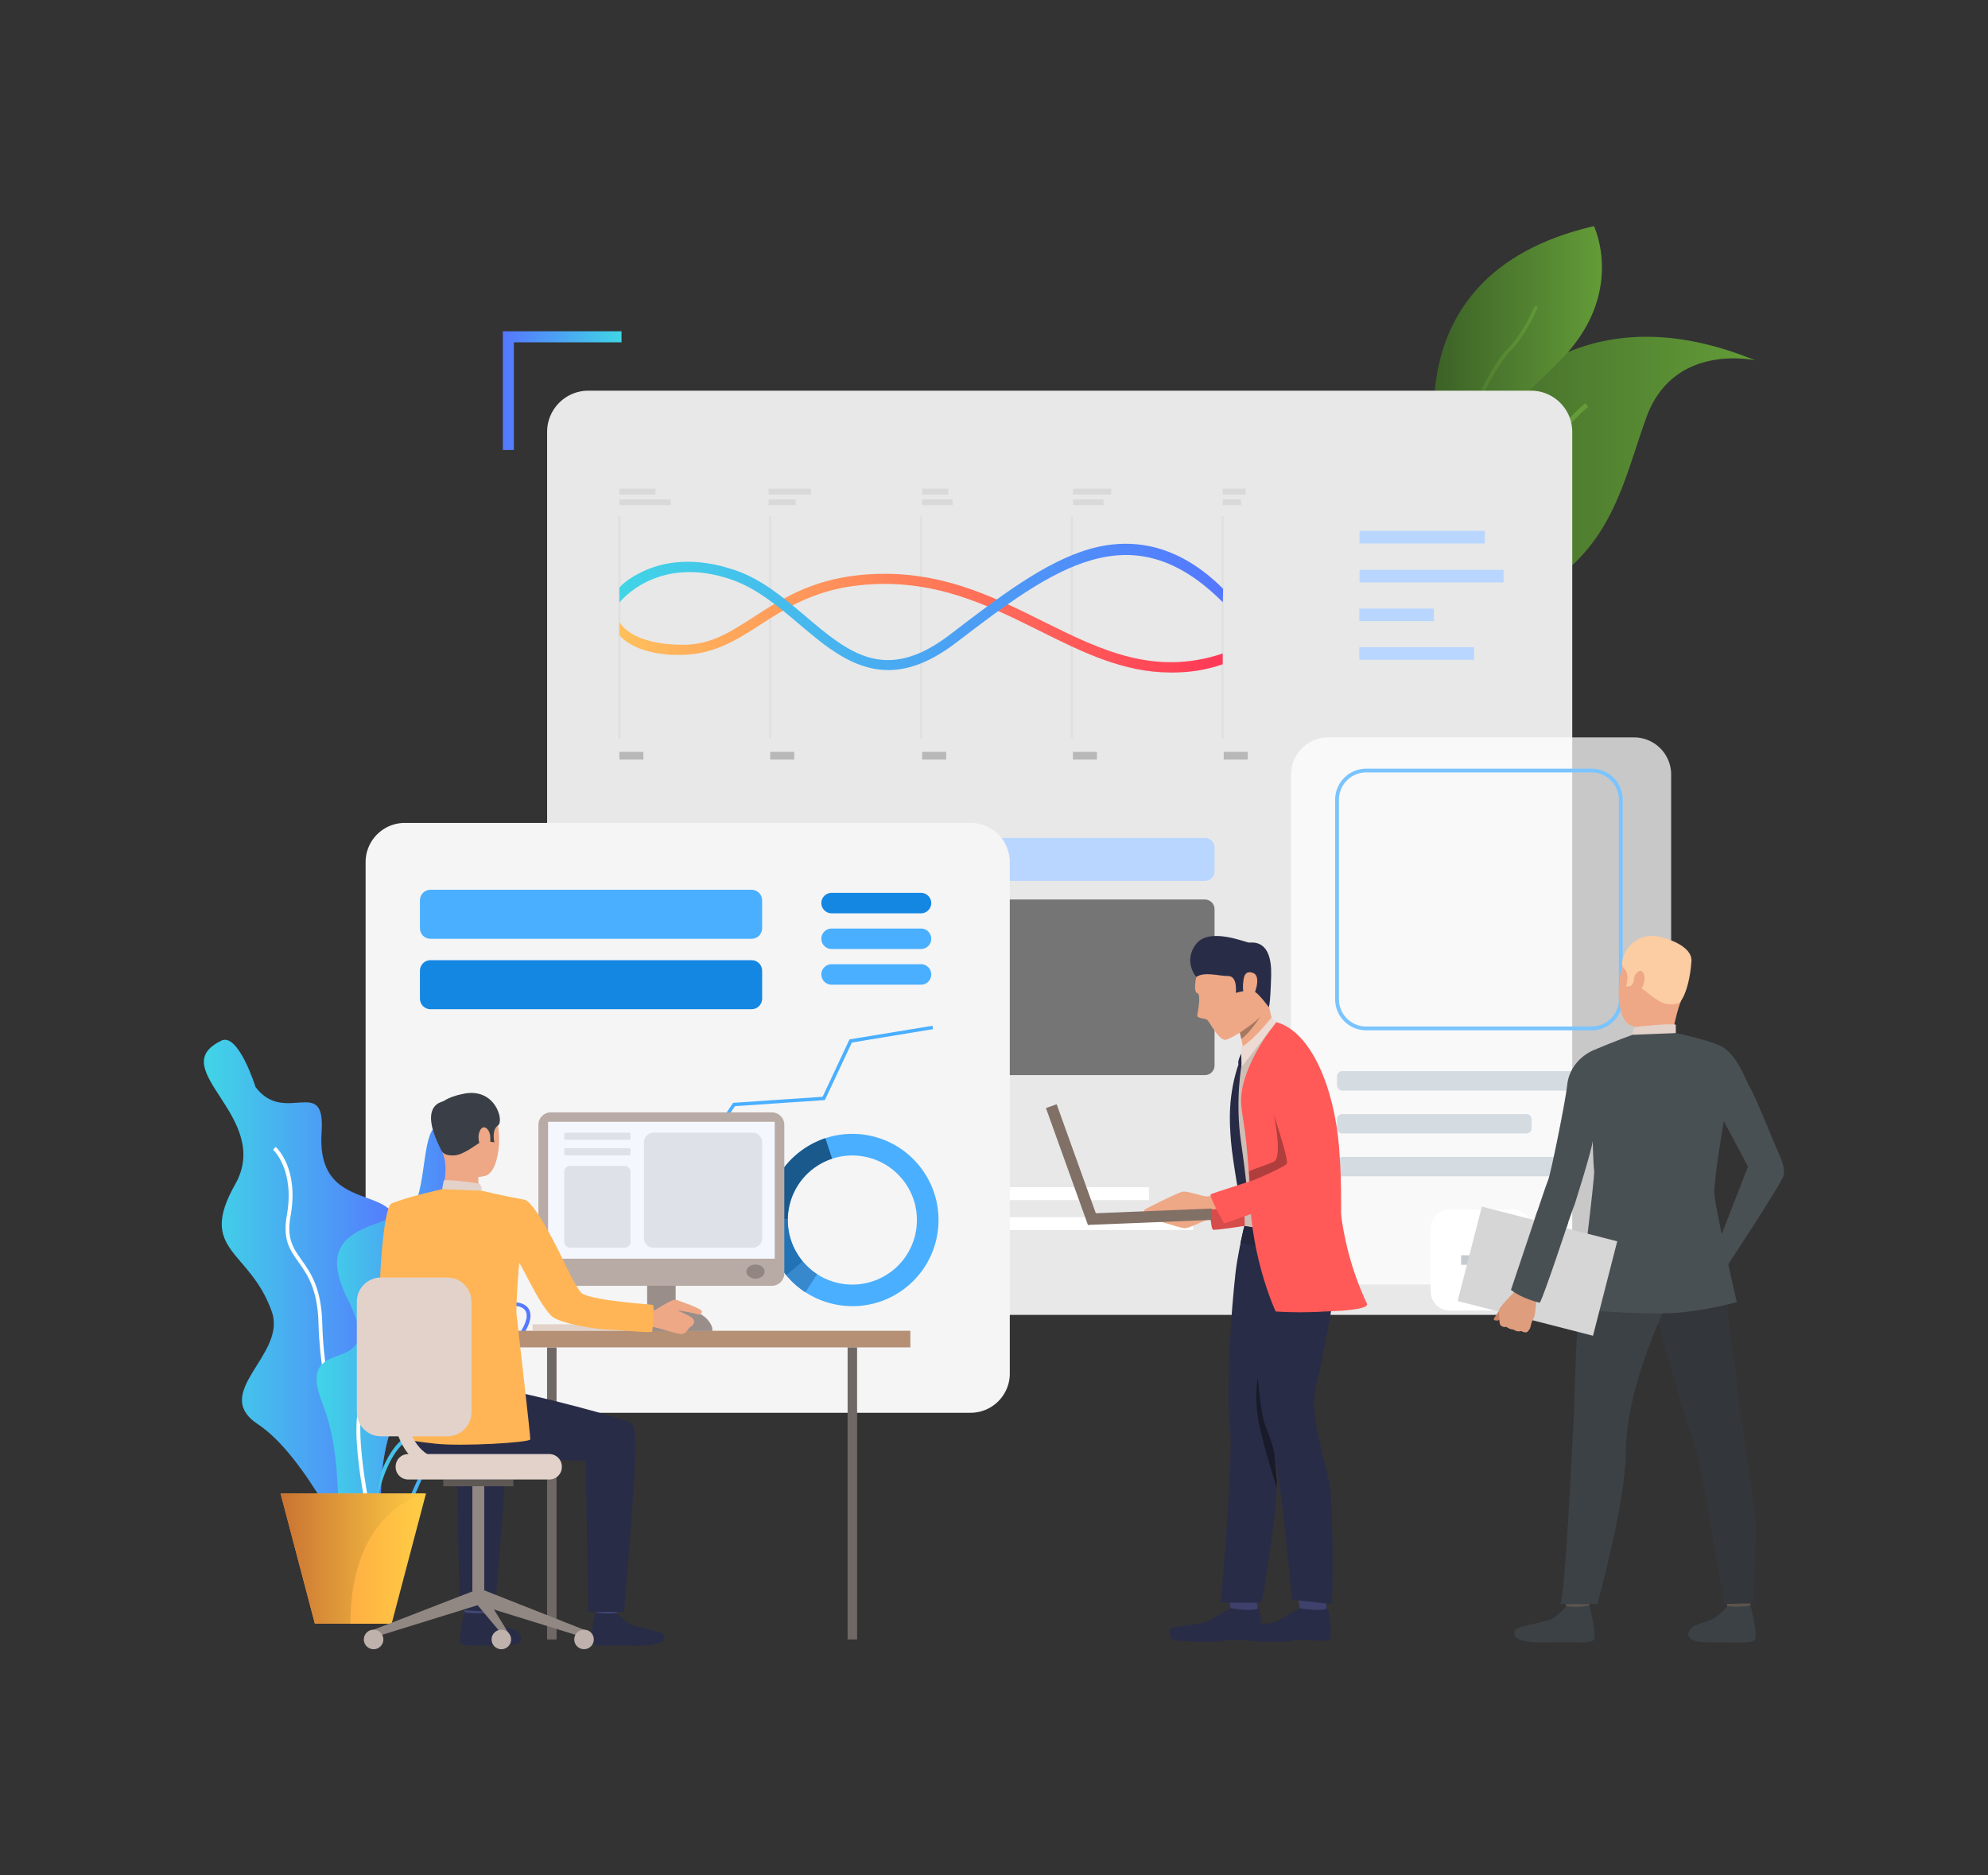 <svg xmlns="http://www.w3.org/2000/svg" xmlns:xlink="http://www.w3.org/1999/xlink" viewBox="0 0 530 500" xmlns:v="https://vecta.io/nano"><rect x="0" y="0" width="530" height="500" fill="#333333" stroke="none"/><style><![CDATA[.B{fill:#eea886}.C{fill:#292c47}.D{fill:#e2d2ca}.E{fill:#4aafff}.F{fill:#3c4145}]]></style><linearGradient id="A" gradientUnits="userSpaceOnUse" x1="373.15" y1="127.694" x2="467.931" y2="127.694"><stop offset=".005" stop-color="#3c6127"/><stop offset="1" stop-color="#639c38"/></linearGradient><path fill="url(#A)" d="M381.62 130.63c-6.86 13.06-11 25.54-6.77 31.43a6.36 6.36 0 0 0 .83.96c3.3 3.25 10.15 3.7 21.95-.25 31.4-10.5 34-31.37 41.3-51.5 7.22-19.88 28.45-15.3 29-15.2-48.96-20.06-74.68 12.42-86.3 34.56z"/><linearGradient id="B" gradientUnits="userSpaceOnUse" x1="-13426.75" y1="-5622.548" x2="-13426.75" y2="-5689.189" gradientTransform="matrix(-0.713 -0.701 -0.701 0.713 -13146.234 -5239.947)"><stop offset=".005" stop-color="#3c6127"/><stop offset="1" stop-color="#639c38"/></linearGradient><path fill="url(#B)" d="M374.85 162.06a6.36 6.36 0 0 0 .83.96c5.96-3.17 17.42-9.95 23.08-17.95 2.67-3.78 4.97-8.06 7.42-12.6 4.6-8.57 9.4-17.43 17.24-24l-.8-.94c-8.03 6.73-12.86 15.7-17.53 24.37-2.42 4.5-4.7 8.75-7.34 12.46-5.52 7.8-17.1 14.6-22.9 17.7z"/><linearGradient id="C" gradientUnits="userSpaceOnUse" x1="382.22" y1="99.085" x2="427.084" y2="99.085"><stop offset=".005" stop-color="#3c6127"/><stop offset="1" stop-color="#639c38"/></linearGradient><path fill="url(#C)" d="M386.67 136.38l.54 1.48.36-1.44c5.23-20.8 10.84-22.7 28.27-40.2 17.83-17.9 9.1-35.94 9.1-35.94-57.22 13.27-41.6 66.5-38.27 76.1z"/><linearGradient id="D" gradientUnits="userSpaceOnUse" x1="-13421.721" y1="-3970.882" x2="-13421.721" y2="-4036.322" gradientTransform="matrix(-0.843 -0.538 -0.538 0.843 -13067.719 -3736.53)"><stop offset=".005" stop-color="#3c6127"/><stop offset="1" stop-color="#639c38"/></linearGradient><path fill="url(#D)" d="M386.67 136.38l.54 1.48.36-1.44c-.85-18.27 11.26-39 14.9-42.64 3.78-3.77 6.27-9.1 7.2-11.1l.35-.72-.77-.5c-.08.12-.18.34-.4.83-.92 1.97-3.36 7.2-7.03 10.84-4.6 4.63-15.87 25.5-15.15 43.25z"/><path fill="#e8e8e8" d="M408.16 350.56h-251.3c-6.07 0-11-4.92-11-11v-224.4c0-6.07 4.92-11 11-11h251.3c6.08 0 11 4.92 11 11v224.42a11 11 0 0 1-11 10.99z"/><path fill="#b8d6ff" d="M321.24 223.4h-54.12c-1.4 0-2.56 1.15-2.56 2.56v6.35c0 1.4 1.15 2.56 2.56 2.56h54.12c1.4 0 2.56-1.15 2.56-2.56v-6.35c0-1.4-1.15-2.56-2.56-2.56z"/><path fill="#757575" d="M321.24 239.82h-54.12c-1.4 0-2.56 1.15-2.56 2.56v41.7c0 1.4 1.15 2.56 2.56 2.56h54.12c1.4 0 2.56-1.15 2.56-2.56v-41.7c0-1.4-1.15-2.56-2.56-2.56z"/><path d="M362.45 141.55h33.4v3.35h-33.4zm0 10.38h38.4v3.35h-38.4zm-.05 10.32h19.86v3.35H362.4zm0 10.3H393v3.35h-30.6z" fill="#b8d6ff"/><path d="M160.16 316.52H306.3v3.43H160.16zm0 8h157.92v3.43H160.16zm0 8h102.47v3.43H160.16z" fill="#fff"/><linearGradient id="E" gradientUnits="userSpaceOnUse" x1="273.666" y1="318.237" x2="127.371" y2="318.237"><stop offset="0" stop-color="#ffc05c"/><stop offset="1" stop-color="#ff3857"/></linearGradient><path fill="url(#E)" d="M160.16 316.52h76.1v3.43h-76.1z"/><linearGradient id="F" gradientUnits="userSpaceOnUse" x1="273.667" y1="326.234" x2="127.371" y2="326.234"><stop offset="0" stop-color="#ffc05c"/><stop offset="1" stop-color="#ff3857"/></linearGradient><path fill="url(#F)" d="M160.16 324.52h82.23v3.43h-82.23z"/><linearGradient id="G" gradientUnits="userSpaceOnUse" x1="273.667" y1="334.232" x2="127.371" y2="334.232"><stop offset="0" stop-color="#ffc05c"/><stop offset="1" stop-color="#ff3857"/></linearGradient><path fill="url(#G)" d="M160.16 332.52h53.36v3.43h-53.36z"/><path opacity=".73" fill="#fff" d="M435.64 342.47H354.1a9.9 9.9 0 0 1-9.9-9.9V206.5a9.9 9.9 0 0 1 9.9-9.9h81.53a9.9 9.9 0 0 1 9.9 9.9v126.06a9.9 9.9 0 0 1-9.9 9.9z"/><path d="M427.96 290.76h-70.1a1.41 1.41 0 0 1-1.41-1.41v-2.37a1.41 1.41 0 0 1 1.41-1.41h70.1a1.41 1.41 0 0 1 1.41 1.41v2.37a1.41 1.41 0 0 1-1.4 1.4zm-21.03 11.44h-49.08a1.41 1.41 0 0 1-1.41-1.41v-2.36a1.41 1.41 0 0 1 1.41-1.41h49.08a1.41 1.41 0 0 1 1.41 1.41v2.36a1.41 1.41 0 0 1-1.41 1.41zm9.75 11.42h-58.83a1.41 1.41 0 0 1-1.41-1.41v-2.36a1.41 1.41 0 0 1 1.41-1.41h58.83a1.41 1.41 0 0 1 1.41 1.41v2.36a1.41 1.41 0 0 1-1.41 1.41z" fill="#d4dbe1"/><path fill="#fff" d="M403.26 349.4H386.5a5.08 5.08 0 0 1-5.08-5.08v-16.76a5.08 5.08 0 0 1 5.08-5.08h16.76c2.8 0 5.08 2.27 5.08 5.08v16.76a5.09 5.09 0 0 1-5.08 5.08z"/><g fill="#c5ccd1"><path d="M393.6 330.6h2.55v10.7h-2.55z"/><path d="M400.234 334.667v2.55h-10.7v-2.55z"/></g><path fill="#f5f5f5" d="M258.75 376.67H107.93a10.46 10.46 0 0 1-10.46-10.46V229.86a10.46 10.46 0 0 1 10.46-10.46h150.82a10.46 10.46 0 0 1 10.46 10.46V366.2c0 5.77-4.68 10.46-10.46 10.46z"/><path d="M248.75 274.38l-.15-.9-22.12 3.63-7.17 15.3-23.86 1.62-7.73 11.4-18.24-.46-.02.92 18.74.47 7.76-11.45 23.95-1.62 7.2-15.34z" class="E"/><path fill="#1487e3" d="M221.7 243.5h23.84a2.73 2.73 0 0 0 2.73-2.73h0c0-1.5-1.22-2.72-2.73-2.72H221.7c-1.5 0-2.73 1.22-2.73 2.72h0a2.74 2.74 0 0 0 2.73 2.73z"/><g class="E"><use xlink:href="#R"/><use xlink:href="#R" y="9.51"/><use xlink:href="#S"/></g><use xlink:href="#S" y="18.77" fill="#1487e3"/><path d="M245.76 311.7c-6.03-8.24-16.52-11.28-25.7-8.25a22.72 22.72 0 0 0-6.37 3.29c-6.04 4.43-9.3 11.25-9.4 18.2-.07 4.82 1.37 9.7 4.43 13.9.3.42.62.82.95 1.2a22.89 22.89 0 0 0 5.04 4.47c7.77 5.06 18.18 5.1 26.1-.7 10.23-7.5 12.45-21.86 4.96-32.1zm-8.36 27.46c-5.94 4.35-13.74 4.33-19.57.54-1.4-.9-2.66-2.02-3.78-3.35a12.98 12.98 0 0 1-.71-.91c-2.3-3.14-3.38-6.8-3.32-10.4.08-5.2 2.5-10.33 7.04-13.65 1.5-1.1 3.1-1.9 4.78-2.46 6.9-2.28 14.76.01 19.28 6.18 5.62 7.67 3.95 18.44-3.72 24.06z" class="E"/><path fill="#1a598c" d="M210.02 325.03l-5.75-.08c.1-6.95 3.35-13.78 9.4-18.2 2-1.46 4.15-2.55 6.37-3.3l1.8 5.46c-1.67.55-3.28 1.37-4.78 2.46-4.53 3.32-6.96 8.44-7.04 13.65z"/><path fill="#2273b5" d="M214.06 336.35l-4.4 3.7-.95-1.2c-3.07-4.2-4.5-9.07-4.43-13.9l5.75.08a17.15 17.15 0 0 0 3.32 10.41c.22.32.46.62.7.9z"/><path fill="#3788cc" d="M214.7 344.52c-1.85-1.2-3.55-2.7-5.04-4.47l4.4-3.7a16.85 16.85 0 0 0 3.78 3.35l-3.14 4.82z"/><linearGradient id="H" gradientUnits="userSpaceOnUse" x1="54.37" y1="347.668" x2="107.518" y2="347.668"><stop offset="0" stop-color="#40d5e6"/><stop offset="1" stop-color="#57f"/></linearGradient><path fill="url(#H)" d="M59 277.44c4.58-2.2 9.14 12.4 9.14 12.4 7.8 10.3 18.68-3.4 17.6 12-1.86 26.92 31 8.47 15.83 36.58s13.38 15.9 3.96 38.56 2.8 49.7-11.38 38.6c0 0-12.48-27.36-25.35-35.83s7.7-18.5 3.68-30c-5.85-16.7-19.94-16.05-9.78-34 10.18-17.96-19.28-30.83-3.7-38.28z"/><path fill="#fff" d="M98.67 405.25c-6.14-4.32-13.33-34.43-13.76-52.36-.22-9.2-2.94-13-5.33-16.4-2.3-3.23-4.27-6-3.12-12.4 2.2-12.23-3.6-17.5-3.65-17.56l.67-.76c.26.22 6.3 5.67 3.98 18.5-1.08 5.98.7 8.48 2.94 11.65 2.36 3.32 5.3 7.46 5.52 16.95.46 19.25 7.8 47.67 13.33 51.55l-.58.82z"/><linearGradient id="I" gradientUnits="userSpaceOnUse" x1="93.359" y1="377.326" x2="141.422" y2="377.326"><stop offset="0" stop-color="#40d5e6"/><stop offset="1" stop-color="#57f"/></linearGradient><path fill="url(#I)" d="M100.97 407.48c-.8 0-1.65-.1-2.6-.28-2.37-.48-3.92-1.73-4.6-3.7-1.66-4.74 2.18-12.43 5.3-16.14.05-.06 5.26-6.43 4.7-15.26-.1-1.48-.25-2.85-.38-4.06-.4-3.5-.67-6.02.83-7.7 1.32-1.5 3.88-2.13 8.54-2.15 8.18-.04 11.4-3.42 14-6.14 1.1-1.16 2.15-2.25 3.4-2.94h0c4.07-2.22 8.4-2.55 10.26-.78.9.84 1.64 2.5.17 5.57-1.34 2.8-3.1 4.6-4.5 6.02-1.9 1.93-3.13 3.2-2.48 5.73.15.6.33 1.2.5 1.8 1.26 4.3 2.7 9.2-4.7 12.5-1.57.7-3 1.26-4.25 1.76-5.15 2.02-8.26 3.24-11.77 10.65-.68 1.43-1.28 2.8-1.86 4.1-2.78 6.28-4.87 11.02-10.6 11.02zm29.68-57.5c-1.13.62-2.07 1.6-3.16 2.75-2.73 2.86-6.13 6.42-14.74 6.46-4.3.02-6.7.58-7.78 1.8-1.2 1.35-.94 3.68-.58 6.92a84.31 84.31 0 0 1 .39 4.11c.58 9.25-4.72 15.7-4.94 15.98-3.08 3.67-6.57 10.98-5.12 15.15.57 1.62 1.87 2.65 3.86 3.05 6.95 1.4 8.87-2.94 12.04-10.14l1.87-4.13c3.68-7.77 7.12-9.12 12.32-11.16 1.25-.5 2.66-1.04 4.2-1.74 6.57-2.95 5.4-7 4.13-11.3-.18-.6-.36-1.23-.5-1.83-.8-3.1.77-4.68 2.74-6.7 1.42-1.45 3.03-3.1 4.3-5.75.67-1.4 1.22-3.3.05-4.4-1.54-1.48-5.45-1.08-9.08.9h0z"/><linearGradient id="J" gradientUnits="userSpaceOnUse" x1="97.467" y1="384.315" x2="133.542" y2="384.315"><stop offset="0" stop-color="#40d5e6"/><stop offset="1" stop-color="#57f"/></linearGradient><path fill="url(#J)" d="M98.48 413.34l-1-.05c.05-.95 1.33-23.42 10.35-30 9.9-7.2 13.02-14.97 14.5-20.17 1.75-6.13 10.66-7.77 11.04-7.84l.18 1c-.1.02-8.67 1.6-10.24 7.12-1.53 5.35-4.73 13.3-14.88 20.7-8.64 6.3-9.93 29-9.94 29.23z"/><linearGradient id="K" gradientUnits="userSpaceOnUse" x1="84.44" y1="355.285" x2="126.452" y2="355.285"><stop offset="0" stop-color="#40d5e6"/><stop offset="1" stop-color="#57f"/></linearGradient><path fill="url(#K)" d="M119.1 300.1c-6.4-2.2-5.08 10.16-7.8 19.3s-30.14 4-18.63 26.9-14.56 7.66-6.77 27.64.68 41.35 9.14 35.92c8.47-5.44 4.76-30.6 13.56-33.6 8.8-3 10.24-6.48 1.52-14.6-8.72-8.13 22.84-16.2 15.06-32.6-7.8-16.42 1.32-26.4-6.1-28.95z"/><path fill="#fff" d="M99 408.9c-.8-3.42-7.7-33.52-1.27-37.16 5.66-3.2 5.52-15.68 4.64-27.46-.78-10.43 12.6-15.3 13.18-15.5l.34.96c-.13.05-13.23 4.82-12.5 14.47.9 12.1 1 24.93-5.15 28.42-4.88 2.76-.4 26.96 1.76 36.04l-1 .23z"/><linearGradient id="L" gradientUnits="userSpaceOnUse" x1="74.799" y1="415.546" x2="113.567" y2="415.546"><stop offset="0" stop-color="#ff9340"/><stop offset="1" stop-color="#ffce45"/></linearGradient><path fill="url(#L)" d="M113.57 398.18l-9.16 34.73H83.95l-9.15-34.73z"/><linearGradient id="M" gradientUnits="userSpaceOnUse" x1="74.799" y1="415.546" x2="113.567" y2="415.546"><stop offset="0" stop-color="#c97332"/><stop offset="1" stop-color="#ffce45"/></linearGradient><path fill="url(#M)" d="M113.57 398.18s-20.15 3.78-20.15 34.73h-9.46l-9.16-34.73h38.77z"/><linearGradient id="N" gradientUnits="userSpaceOnUse" x1="165.707" y1="104.153" x2="134.047" y2="104.153"><stop offset="0" stop-color="#40d5e6"/><stop offset="1" stop-color="#57f"/></linearGradient><path fill="url(#N)" d="M165.7 88.32v2.95H137v28.7h-2.94V88.32z"/><path d="M141.98 353.06h28.84v1.7h-28.84z" class="D"/><path fill="#706865" d="M148.375 437.092h-2.53v-77.86h2.53z"/><path fill="#ccbdb7" d="M166.3 352.58h20.05v2.45H166.3z"/><path fill="#998e89" d="M172.53 331.7h7.6v23.06h-7.6z"/><path fill="#b59074" d="M131.63 354.8H242.7v4.43H131.63z"/><path fill="#ffb555" d="M110.3 328s-1.2 17.04 2.1 19.08c2.08 1.28 10.4 5.6 10.15 6.4-.25.8-4.7 7.2-4.7 7.2s-15.97-10.52-16.5-13.83c-.5-3.24.8-24.95 2.98-25.95 1.64-.75 2.5-.13 4.58 1.4 2.92 2.16 1.36 5.7 1.36 5.7z"/><path fill="#424773" d="M129.96 426.46l-.56 3.96c-.06.52-5.52-.3-5.52-.3l-.44-4.1c0 0 5.84-.05 6.52.44z"/><path d="M129.46 430s1.73 2.08 3.4 2.98c1.67.9 4.3 1.26 5.3 2.2.7.68 2.6 3.6-4.35 3.53s-10.3.4-11.05-.7c-.74-1.12 1.08-8.24 1.08-8.24s1.66.6 5.63.24z" class="C"/><path fill="#424773" d="M164.96 426.5l-.56 3.97c-.06.52-5.52-.3-5.52-.3l-.44-4.1s5.84-.04 6.52.44z"/><g class="C"><path d="M164.46 430.02s1.73 2.08 3.4 2.98 7.83 1.65 8.82 2.6c.7.68 1.9 3.4-7.88 3.15-6.95-.18-10.3.4-11.05-.7-.74-1.12 1.08-8.24 1.08-8.24s1.56.63 5.63.23zm-52.12-63.1l24.35 4.06c4.5.7 28.8 6.76 31.85 8.6 2.42 1.47-1.27 36.72-2.13 50.17h-9.58l-.7-40.35c-11.5.3-19.7-2.7-28.07-1.42s-15.35 3.08-20.67-4.06c-.01.01-.2-15.45 4.94-17z"/><path d="M131.92 429.8l-9.34-.58-.9-39.8c-4.95.12-6.65-.2-10.65-.67l-7.54-17.52c6.6 1.32 27.77 6.66 30.6 8.37 2.43 1.46-1.3 36.74-2.15 50.2z"/></g><g class="B"><path d="M121.5 292.47s7.28-2 10.06 3.64 1.52 16.37-2.15 17.37c-3.67 1-8.95-.15-10.47-3.67s-2.74-8.52-2.37-11.75c.36-3.23 3-4.82 4.93-5.6z"/><path d="M127.5 312.36s-.08 4.3.4 5.2c.47.92-10.14.7-10.14.7s1.67-5.16.72-9.56c-.93-4.35 9.03 3.66 9.03 3.66z"/></g><path fill="#3a3f47" d="M117.9 307.07s.57 1.15 3.3.97c2.75-.2 6.37-3.5 7.54-3.8s1.24-.96 1.24-.96l.62 1.1 1.2.18s-.8-3.32.96-4.5-.8-10.6-9.75-8.32c0 0-6.84 1.25-6.93 5.07-.1 3.82.5 8.23 1.82 10.25z"/><path d="M128.44 317.46s-.03-1.75-.82-1.92-8.34-1.2-9.32-.82l-.42 2.3c.01 0 1.88 1.16 10.56.43z" class="D"/><path d="M130.63 302.5c-.2-1.43-1.83-3.08-2.77-.85-.93 2.24.63 5.5 1.68 5.32 1.05-.18 1.36-2.52 1.1-4.47z" class="B"/><path fill="#323657" d="M160.06 338.15c.04.02.05.02 0 0z"/><path fill="#3a3f47" d="M119.36 293.5s-8.88-.42-1.55 13.44l1.55-13.44z"/><g fill="#918783"><path d="M99.6 434.5l.66 1.86 27.9-8.65-1.34-3.76z"/><path d="M125.93 396.06h3.17v30.33h-3.17z"/></g><path fill="#5e5854" d="M118.17 394.45h18.7v1.8h-18.7z"/><g fill="#918783"><path d="M155.7 434.5l-.66 1.86-27.9-8.65 1.23-4z"/><path d="M136.04 436.17v2.16l-8.9-10.6 1.23-4z"/></g><g fill="#bfb2ac"><circle cx="155.7" cy="437.09" r="2.61"/><path d="M136.26 437.1a2.6 2.6 0 0 1-2.6 2.6 2.61 2.61 0 0 1-2.6-2.6 2.61 2.61 0 0 1 2.6-2.6 2.61 2.61 0 0 1 2.6 2.6zm-34.06 0a2.6 2.6 0 0 1-2.6 2.6 2.61 2.61 0 0 1-2.6-2.6 2.61 2.61 0 0 1 2.6-2.6c1.45 0 2.6 1.17 2.6 2.6z"/></g><path d="M146.45 394.45h-37.63a3.34 3.34 0 0 1-3.34-3.34v-.1a3.34 3.34 0 0 1 3.34-3.34h37.63a3.34 3.34 0 0 1 3.34 3.34v.1c.01 1.85-1.5 3.34-3.34 3.34z" class="D"/><path fill="#706865" d="M225.97 359.23h2.53v77.86h-2.53z"/><path fill="#b8aba5" d="M205.77 342.82h-58.9a3.33 3.33 0 0 1-3.33-3.33V299.9a3.33 3.33 0 0 1 3.33-3.33h58.9a3.33 3.33 0 0 1 3.33 3.33v39.58c.01 1.84-1.5 3.33-3.33 3.33z"/><path fill="#f5f7ff" d="M146.12 299.08h60.42v36.5h-60.42z"/><path fill="#918681" d="M203.85 339.02c0 1.04-1.1 1.88-2.44 1.88-1.34 0-2.43-.84-2.43-1.88s1.1-1.88 2.43-1.88c1.35 0 2.44.84 2.44 1.88z"/><path fill="#998e89" d="M189.9 354.86v-.82s-1.16-5.12-9.34-5.12-8.02 5.94-8.02 5.94h17.36z"/><path d="M172.44 349.68s1.78-.14 2.43-.53 4.55-3 5.46-2.6c.92.42 7 2.3 6.8 3.18-.2.9-.77.8-1.2.65-.43-.16-4.85-1.1-5.24-.93 0 0 4.34 1.6 4.36 2.74.02 1.16-.9 1.44-1.32 1.88s-.9 1.52-2.03 1.6c-1.12.08-6.58-1.82-7.7-1.9-1.12-.1-3.2.07-3.35-.1-.12-.2 1.82-4 1.82-4z" class="B"/><path fill="#ffb555" d="M140.08 319.9c-5.67-1-11.63-2.43-11.63-2.43l-10.56-.43s-9.7 2.13-13.5 3.86c-.36.16-.36 8.64-1.36 10.87l3.16 6.67s1.83 13.22 2.2 19.1c.17 2.7-.5 26.1-.5 26.1s.95.47 8.15 1.26 25.2-.3 25.32-1.14-3.5-31.7-3.65-33.28c-.24-2.45.7-13.78.7-13.78 1.36 1.82 4.82 10.06 8.43 13.98 2.12 2.3 12.63 3.72 14.6 3.78 4.3.14 12.18 1 12.4.58.18-.25.7-6.98.2-7.15-.43-.14-15.04-.98-18.78-2.97-1.37-.73-5.46-9.65-5.46-9.65s-6.64-13.96-9.76-15.36z"/><g class="D"><path d="M119.27 382.94h-17.72c-3.54 0-6.42-2.87-6.42-6.42v-29.5c0-3.54 2.87-6.42 6.42-6.42h17.72c3.54 0 6.42 2.87 6.42 6.42v29.5c0 3.55-2.87 6.42-6.42 6.42z"/><path d="M120.28 392.77c-4.5 0-8.16-1.5-10.86-4.5-6.1-6.74-5-18.6-4.96-19.1.1-.93.93-1.62 1.86-1.52a1.69 1.69 0 0 1 1.52 1.86c-.01.13-1 10.88 4.1 16.5 2.06 2.27 4.8 3.37 8.33 3.37a1.7 1.7 0 0 1 1.7 1.7 1.69 1.69 0 0 1-1.69 1.7z"/></g><path d="M167.62 303.9h-16.74a.48.48 0 0 1-.48-.48v-.97a.48.48 0 0 1 .48-.48h16.74a.48.48 0 0 1 .48.48v.97c0 .27-.2.48-.48.48zm0 4.15h-16.74a.48.48 0 0 1-.48-.48v-.97a.48.48 0 0 1 .48-.48h16.74a.48.48 0 0 1 .48.48v.97a.48.48 0 0 1-.48.48zm-1.12 24.62h-14.48a1.61 1.61 0 0 1-1.61-1.61v-18.6a1.61 1.61 0 0 1 1.61-1.61h14.48a1.61 1.61 0 0 1 1.61 1.61v18.6c-.01.9-.73 1.6-1.6 1.6zm34.15 0h-26.43c-1.4 0-2.54-1.14-2.54-2.54v-25.6c0-1.4 1.14-2.54 2.54-2.54h26.43c1.4 0 2.54 1.14 2.54 2.54v25.6c0 1.4-1.14 2.54-2.54 2.54z" fill="#dfe1e8"/><path d="M164.85 137.6h.57v59.34h-.57zm40.2 0h.57v59.34h-.57zm40.2 0h.57v59.34h-.57zm40.2 0h.57v59.34h-.57zm40.22 0h.56v59.34h-.56z" fill="#e0e0e0"/><path fill="#b8b8b8" d="M165.13 200.46h6.4v2.06h-6.4z"/><path d="M165.13 130.3h9.63v1.55h-9.63zm0 2.85h13.66v1.54h-13.66zm39.77-2.85h11.3v1.55h-11.3zm0 2.85h7.23v1.54h-7.23zm40.94-2.85h7v1.55h-7zm0 2.85H254v1.54h-8.17zm40.2-2.85h10.2v1.55h-10.2zm0 2.85h8.17v1.54h-8.17zm39.93-2.85h6.1v1.55h-6.1zm0 2.85h4.88v1.54h-4.88z" fill="#d9d9d9"/><path d="M205.34 200.46h6.4v2.06h-6.4zm40.5 0h6.4v2.06h-6.4zm40.2 0h6.4v2.06h-6.4zm40.2 0h6.4v2.06h-6.4z" fill="#b8b8b8"/><linearGradient id="O" gradientUnits="userSpaceOnUse" x1="165.128" y1="166.151" x2="325.981" y2="166.151"><stop offset="0" stop-color="#ffc05c"/><stop offset="1" stop-color="#ff3857"/></linearGradient><path fill="url(#O)" d="M312.04 179.3c-12.54 0-23.45-5.42-34.8-11.07-14.03-6.98-28.54-14.2-47.88-12.22-12.35 1.26-20.1 6.3-26.93 10.72-6.2 4.02-12.04 7.55-19.97 7.85-12.8.5-17.25-4.98-17.33-5.3v-3.5c.02.06 2.8 6.2 17.3 6.12 7.14-.04 12.4-3.46 18.52-7.42 7.1-4.6 15.13-9.82 28.12-11.15 20.1-2.05 34.97 5.34 49.35 12.5 15.04 7.48 29.4 14.5 47.55 8.4v2.88c-5.16 1.75-9.3 2.2-13.93 2.2z"/><linearGradient id="P" gradientUnits="userSpaceOnUse" x1="165.128" y1="161.799" x2="326.065" y2="161.799"><stop offset="0" stop-color="#40d5e6"/><stop offset="1" stop-color="#57f"/></linearGradient><path fill="url(#P)" d="M236.76 178.64c-9.26 0-16.6-6.23-23.8-12.32-5.45-4.62-11.1-9.35-17.63-11.68-19.92-7.1-30.1 5.88-30.2 6v-3.95c.1-.13 1.93-2.5 7.2-4.75 4.8-2.05 12.82-3.7 23.9.17 7.02 2.44 12.85 7.38 18.5 12.17 11.44 9.7 21.32 18.07 38.47 4.96 13-9.94 25.24-19.4 37.3-22.87 11.8-3.38 24.08-.9 35.58 10.6l-.08 3.6c-24.44-24.54-45.25-9-71.16 10.82-6.87 5.24-12.8 7.27-18.07 7.27z"/><path fill="#7ac4ff" d="M424.33 274.7h-60.1c-4.56 0-8.28-3.7-8.28-8.28v-53.2c0-4.57 3.7-8.28 8.28-8.28h60.1c4.56 0 8.28 3.7 8.28 8.28v53.2a8.3 8.3 0 0 1-8.28 8.28zm-60.1-68.76a7.28 7.28 0 0 0-7.27 7.27v53.2a7.28 7.28 0 0 0 7.27 7.27h60.1a7.28 7.28 0 0 0 7.27-7.27v-53.2a7.28 7.28 0 0 0-7.27-7.27h-60.1z"/><path fill="#5c544d" d="M459.94 424.34l.6 4.4c.07.57 6.06-.34 6.06-.34l.48-4.54c0 0-6.4-.04-7.15.5z"/><path d="M460.5 428.25s-1.9 2.3-3.73 3.3c-1.84 1-4.72 1.4-5.8 2.44-.78.75-2.85 3.97 4.77 3.9 7.63-.07 11.3.46 12.12-.78s-1.18-9.12-1.18-9.12-1.83.64-6.18.25z" class="F"/><path fill="#5c544d" d="M417.02 424.34l.6 4.4c.07.57 6.06-.34 6.06-.34l.5-4.54c0 0-6.4-.04-7.16.5z"/><path d="M417.57 428.25s-1.9 2.3-3.73 3.3-8.6 1.83-9.67 2.86c-.78.75-2.08 3.76 8.64 3.48 7.62-.2 11.3.46 12.1-.78.82-1.24-1.18-9.12-1.18-9.12s-1.7.7-6.17.26z" class="F"/><path fill="#33373b" d="M457.8 325.83s3.2 9.47 2.77 17.63 1.65 17.1 2.5 25.6c.94 9.5 4.8 32 4.94 37.08s-.6 21.32-.6 21.32l-7.72.18s-6.48-39.33-8.16-43.34-10-32.62-10.3-35.83c-.28-3.22 16.57-22.65 16.57-22.65z"/><path d="M425.35 327.52l-4.8 27.36c-.56 5-.93 24.17-1.2 27.3s-1.87 40.85-3.36 45.48h9.87s7.58-27.43 7.58-40.4 5.85-28.2 9.63-36.77 12.43-8.76 14.75-24.65c0 0-29.3-3.35-32.46 1.7z" class="F"/><g class="B"><path d="M445.4 251.08s-7.78-2.9-11.37 3.02c-3.6 5.92-3.24 17.78.68 19.24s9.8.7 11.82-3 3.82-9.06 3.73-12.64c-.08-3.6-2.82-5.57-4.86-6.6z"/><path d="M436.03 272.97s.32 2.04-.2 3.04c-.52 1 9.8 1.03 9.8 1.03s.83-5.46 2.42-10.08c1.6-4.6-12 6-12 6z"/></g><path fill="#fccca2" d="M448.03 266.96s-.7 1.17-3.6.72c-2.9-.46-6.45-4.32-7.66-4.74s-1.22-1.14-1.22-1.14l-.76 1.1-1.3.08s1.17-3.45-.6-4.86 1.84-11.2 11.15-7.93c0 0 7.15 1.97 6.9 6.04-.25 4.07-1.3 8.7-2.9 10.72z"/><path d="M435.2 275.9s.03-1.92.9-2.1 9.6-1.02 10.67-.6v2.24c.01-.02-2.05 1.25-11.57.46z" class="D"/><path d="M435.73 260.33c.16-.68 1.9-2.63 2.56-.54s-1 4.9-1.93 4.65c-.94-.24-1.05-2.4-.63-4.1z" class="B"/><path fill="#495054" d="M435.2 275.9s-4.8 1.72-10.33 4.08c0 0-6.38 2.38-7.07 9.43-.37 3.74-4.35 23.6-5.1 25.27s-9.58 28.66-9.9 29.22 7.2 3.68 7.7 3.43 8.55-24.6 9.36-26.4c0 0 4.63-14.6 4.76-16.78 0 0 .13 6.2.38 7.95s-4.12 35.56-4 36.5 19.86 2.12 27.76 1.25 14.27-2.7 14.27-2.7-6.22-26.7-6.03-29.65c.42-6.45 2.57-18.6 2.57-18.6l6.44 12.14-8.24 21.2 1.9 6.45s15.32-23.15 15.82-25.27c.5-2.1-.75-4.8-1.56-6.55s-6.12-15-7.36-16.86c-1.24-1.87-3.35-9.34-8.43-11.42-4.25-1.74-11.38-3.16-11.38-3.16l-11.56.46z"/><path fill="#d6d6d6" d="M395.057 321.695l36.094 9.255-6.456 25.177-36.094-9.255z"/><path fill="#c98462" d="M399.68 349.4l-1.4 2.14c-.38.48.93.77 1.48.3.57-.47-.07-2.43-.07-2.43z"/><path fill="#de9d7d" d="M407.2 355.1s.6-.63.74-1.04l.34-1.3.14-.4c.17-.38.67-1.16.82-2.2l.6-5.65-2.8-.7-2.25-.47s-4.85 4.84-5.1 5.78c-.03.1-.04.18-.06.27-.14.82.1 1.5.07 1.93-.01.16.01 1.77.4 2.07.52.42 1.05.5 1.48.36 0 0 1.05.77 1.93.73 0 0 .95.75 2.02.38.01-.02 1.05.63 1.67.24z"/><path fill="#495054" d="M418.1 325.88s-6.4 19.4-7.58 21.44c0 0-4.7-1-7.7-3.43l7.03-20.94 8.25 2.93z"/><path d="M324.8 325.4l-2.8-.17c-.9.05-4.88 2.28-6.22 2.22-1.34-.07-10.3-3-10.7-3.23-.42-.23.1-.88.1-.88L325 321.4l-.2 4z" class="B"/><path fill="#d64c4a" d="M340.72 293.46l2.05 20.88s.9 2.58-4.95 3.53c-5.97.97-15.3 3-15.3 3s.15 6.96.94 7c2.27.12 19.2-2.75 25.92-4.16 5.32-1.12 2-29.6 2-29.6l-10.66-.66z"/><path d="M324.5 318.4s-1.85.5-2.75.58c-.9.08-5.16-1.53-6.48-1.27s-9.74 4.5-10.12 4.78.24.85.24.85l19.9-1.02-.78-3.92z" class="B"/><path d="M346.48 428.77l-6 3.44c-1.87.94-9.17 1.28-9.9 1.98-.7.7-.42 2.88.8 3.08 1.2.2 10.1.9 13.06.18 2.95-.73 8.5.37 9.73-.06s.35-7.04-.14-8.52-7.56-.1-7.56-.1z" class="C"/><path fill="#3d416b" d="M346.1 426.06l.38 2.7s5.57.97 7.24.1l-.45-2.8-7.17.01z"/><path d="M335.13 331.42c-.16 1.87-.28 5.95-.37 10.23l-.05 2.87-.16 11.1c.27 7.26 1.42 22.96 3.58 26.5 2.92 4.76 6.3 44.38 6.3 44.38l10.7 1.15s.66-26.5-.94-33.4c-1.8-7.72-5.22-18.25-3.26-25.28 1.23-4.4 3.8-18.6 3.8-18.6s2.74-15.96-.1-28.2c-.72-3.08-19.5 9.26-19.5 9.26zm-7.03 97.35l-6 3.44c-1.87.94-9.17 1.28-9.9 1.98-.7.7-.42 2.88.8 3.08 1.2.2 10.1.9 13.06.18s8.5.37 9.73-.06.35-7.04-.14-8.52-7.56-.1-7.56-.1z" class="C"/><path fill="#3d416b" d="M327.7 426.06l.38 2.7s5.57.97 7.24.1l-.45-2.8-7.17.01z"/><path d="M325.4 427.3h10.98s3.7-21.23 4-30.6h0l-.03-2.6-.6-6.4c0-.02 0-.03-.01-.05-.65-6.7-1.12-14.05 1.1-19.03 1.86-4.18 6.48-17.85 6.48-17.85s5.05-15.4 4.03-27.92c-.26-3.13-19.77 4.74-19.77 4.74-.43 1.83-1.73 7.57-2.2 11.83-2.64 24.34-1.65 40.2-1.65 40.2 1.5 5.4-2.3 47.67-2.3 47.67z" class="C"/><path fill="#cfbeb6" d="M333.26 275.7s-3.8 9.06-4.6 13.9c-.78 4.85 2.43 18.13 2.58 20.87.45 8.5.66 17.93.66 17.93l18.6 8.3s1.97-7.57 3.3-16.82c1.32-9.25.34-17.26-.5-22.58-2.6-16.7-13.04-24.77-13.04-24.77l-7 3.17z"/><g class="B"><path d="M319.16 259.4s-1.3 5 .06 5.38c1.1.33.06 5.17-.04 5.94s2.06.8 2.6 1.13c.54.35 3.2 5.62 4.92 5.38 1.72-.25 8.63-4.74 10.16-7.4s.84-12.73-1.54-16.47-13.87-2.7-16.17 6.03z"/><path d="M329.65 271.7l.33 1.24.27 1.08.23.95.1.36.37 1.7c.3 1.47.52 2.9.48 3.7-.1 2.23 7.84-8.3 7.84-8.3s-1.85-6.96-2.66-14.97c-.83-8.03-6.95 14.24-6.95 14.24z"/></g><path d="M318.92 260.47s-3.6-4.16-.06-8.77c3.53-4.6 13.18-.42 14.15-.4s6.15-.92 5.88 8.85c-.25 8.7-.67 8.32-.67 8.32s-2.68-3.65-3.8-4.1c-1.75-.7-4.95.35-4.95.35s.54-4.5-2.03-4.5c-2.58.01-6.3-1.26-8.52.25z" class="C"/><path d="M331.47 261.7c.08-.62.17-3.22 2.6-2.3s.18 6.33-.17 6.48c-.35.14-3.07 1.03-2.44-4.17z" class="B"/><path fill="#23263d" d="M330.7 331.43l1.02-4.6L356.8 331l-.25 3.24c0 .01-18.08-1.08-25.85-2.8z"/><g fill="#ff5a58"><path d="M356.9 311.37s-1.34 17.45 7.53 36.2c1.08 2.3-16.6 2.17-16.6 2.17l9.08-38.37z"/><path d="M331.04 295.84l.86 5.82c.5 3.88.82 7.77 1.04 11.56l.06 1.18.1 1.9.1 2.5c.5 17.26 6.9 30.86 6.9 30.86s12.68.87 15.94-.9c0 0 2.28-19.44 1.24-38.65l-.3-4.44c-1.3-15.56-7.37-30.6-16.7-33.15-.22.22-10.94 13.2-9.22 23.33z"/></g><g fill="#807066"><path d="M323.154 325.237l-33.094 1.338-.122-3.028 33.094-1.338z"/><path d="M290.046 326.595l-11.195-31.17 2.852-1.024 11.195 31.17z"/></g><path fill="#191b2b" d="M335.32 377.77c.93 6.04 4.96 18.65 5.05 18.93.03-1.02.03-1.9-.03-2.6l-.6-6.4c0-.02 0-.03-.01-.05-.2-1.96-1.6-5.57-2.55-8.02-.94-2.47-1.86-12.28-1.86-12.28s-.93 4.3.01 10.42z"/><path fill="#a77860" d="M330.55 275.3l.37 1.7c2.34-1.6 5.02-5.87 5.2-6.14-.95 1.4-5.5 4.4-5.56 4.44z"/><path fill="#b03e3d" d="M333 312.24l.06 1.15.1 1.86c2.85-.58 8.25-2.03 9.88-4.9 2.22-3.93-3.3-13.1-3.43-13.3.05.25 2.37 11.54 0 12.67-1.54.73-4.72 1.72-6.6 2.53z"/><g fill="#282b45"><path d="M331.1 283.4s-1.93 9.66-.23 21.2c1.42 9.65 1.97 16.58 1.97 16.58l-.7 2.72-1.3-2.1s-2.24-12.36-2.66-17.5c-.42-5.18-.87-12.15 2.13-20.95l.8.05z"/><path d="M331.2 283.42s-.24.3-.62.43c-.4.12-1.04-.43.57-3.4l.05 2.96z"/></g><path fill="#eddad3" d="M338.97 271.3s-4.9 6.23-8.1 7.92l.13 5.24 9.28-11.96-1.3-1.2z"/><path fill="#ff5a58" d="M349.6 288.4c-.38-2.38-3.16-12.5-8.88-11.02s-4.1 8.38-2.86 13.58c1.3 5.43 6 18.56 5.17 19.38s-7.44 3.82-8.9 4.32c-1.44.5-10.63 3.4-11.33 3.72-.7.3 3.55 7.8 3.55 7.8s22.9-7.8 26.77-10.33c3.88-2.54-3.53-27.46-3.53-27.46z"/><defs ><path id="R" d="M221.7 253.02h23.84a2.73 2.73 0 0 0 2.73-2.73h0a2.73 2.73 0 0 0-2.73-2.73H221.7c-1.5 0-2.73 1.22-2.73 2.73h0a2.74 2.74 0 0 0 2.73 2.73z"/><path id="S" d="M200.37 250.3h-85.6c-1.56 0-2.82-1.26-2.82-2.82v-7.44c0-1.56 1.26-2.82 2.82-2.82h85.6c1.56 0 2.82 1.26 2.82 2.82v7.44c0 1.56-1.26 2.82-2.82 2.82z"/></defs></svg>